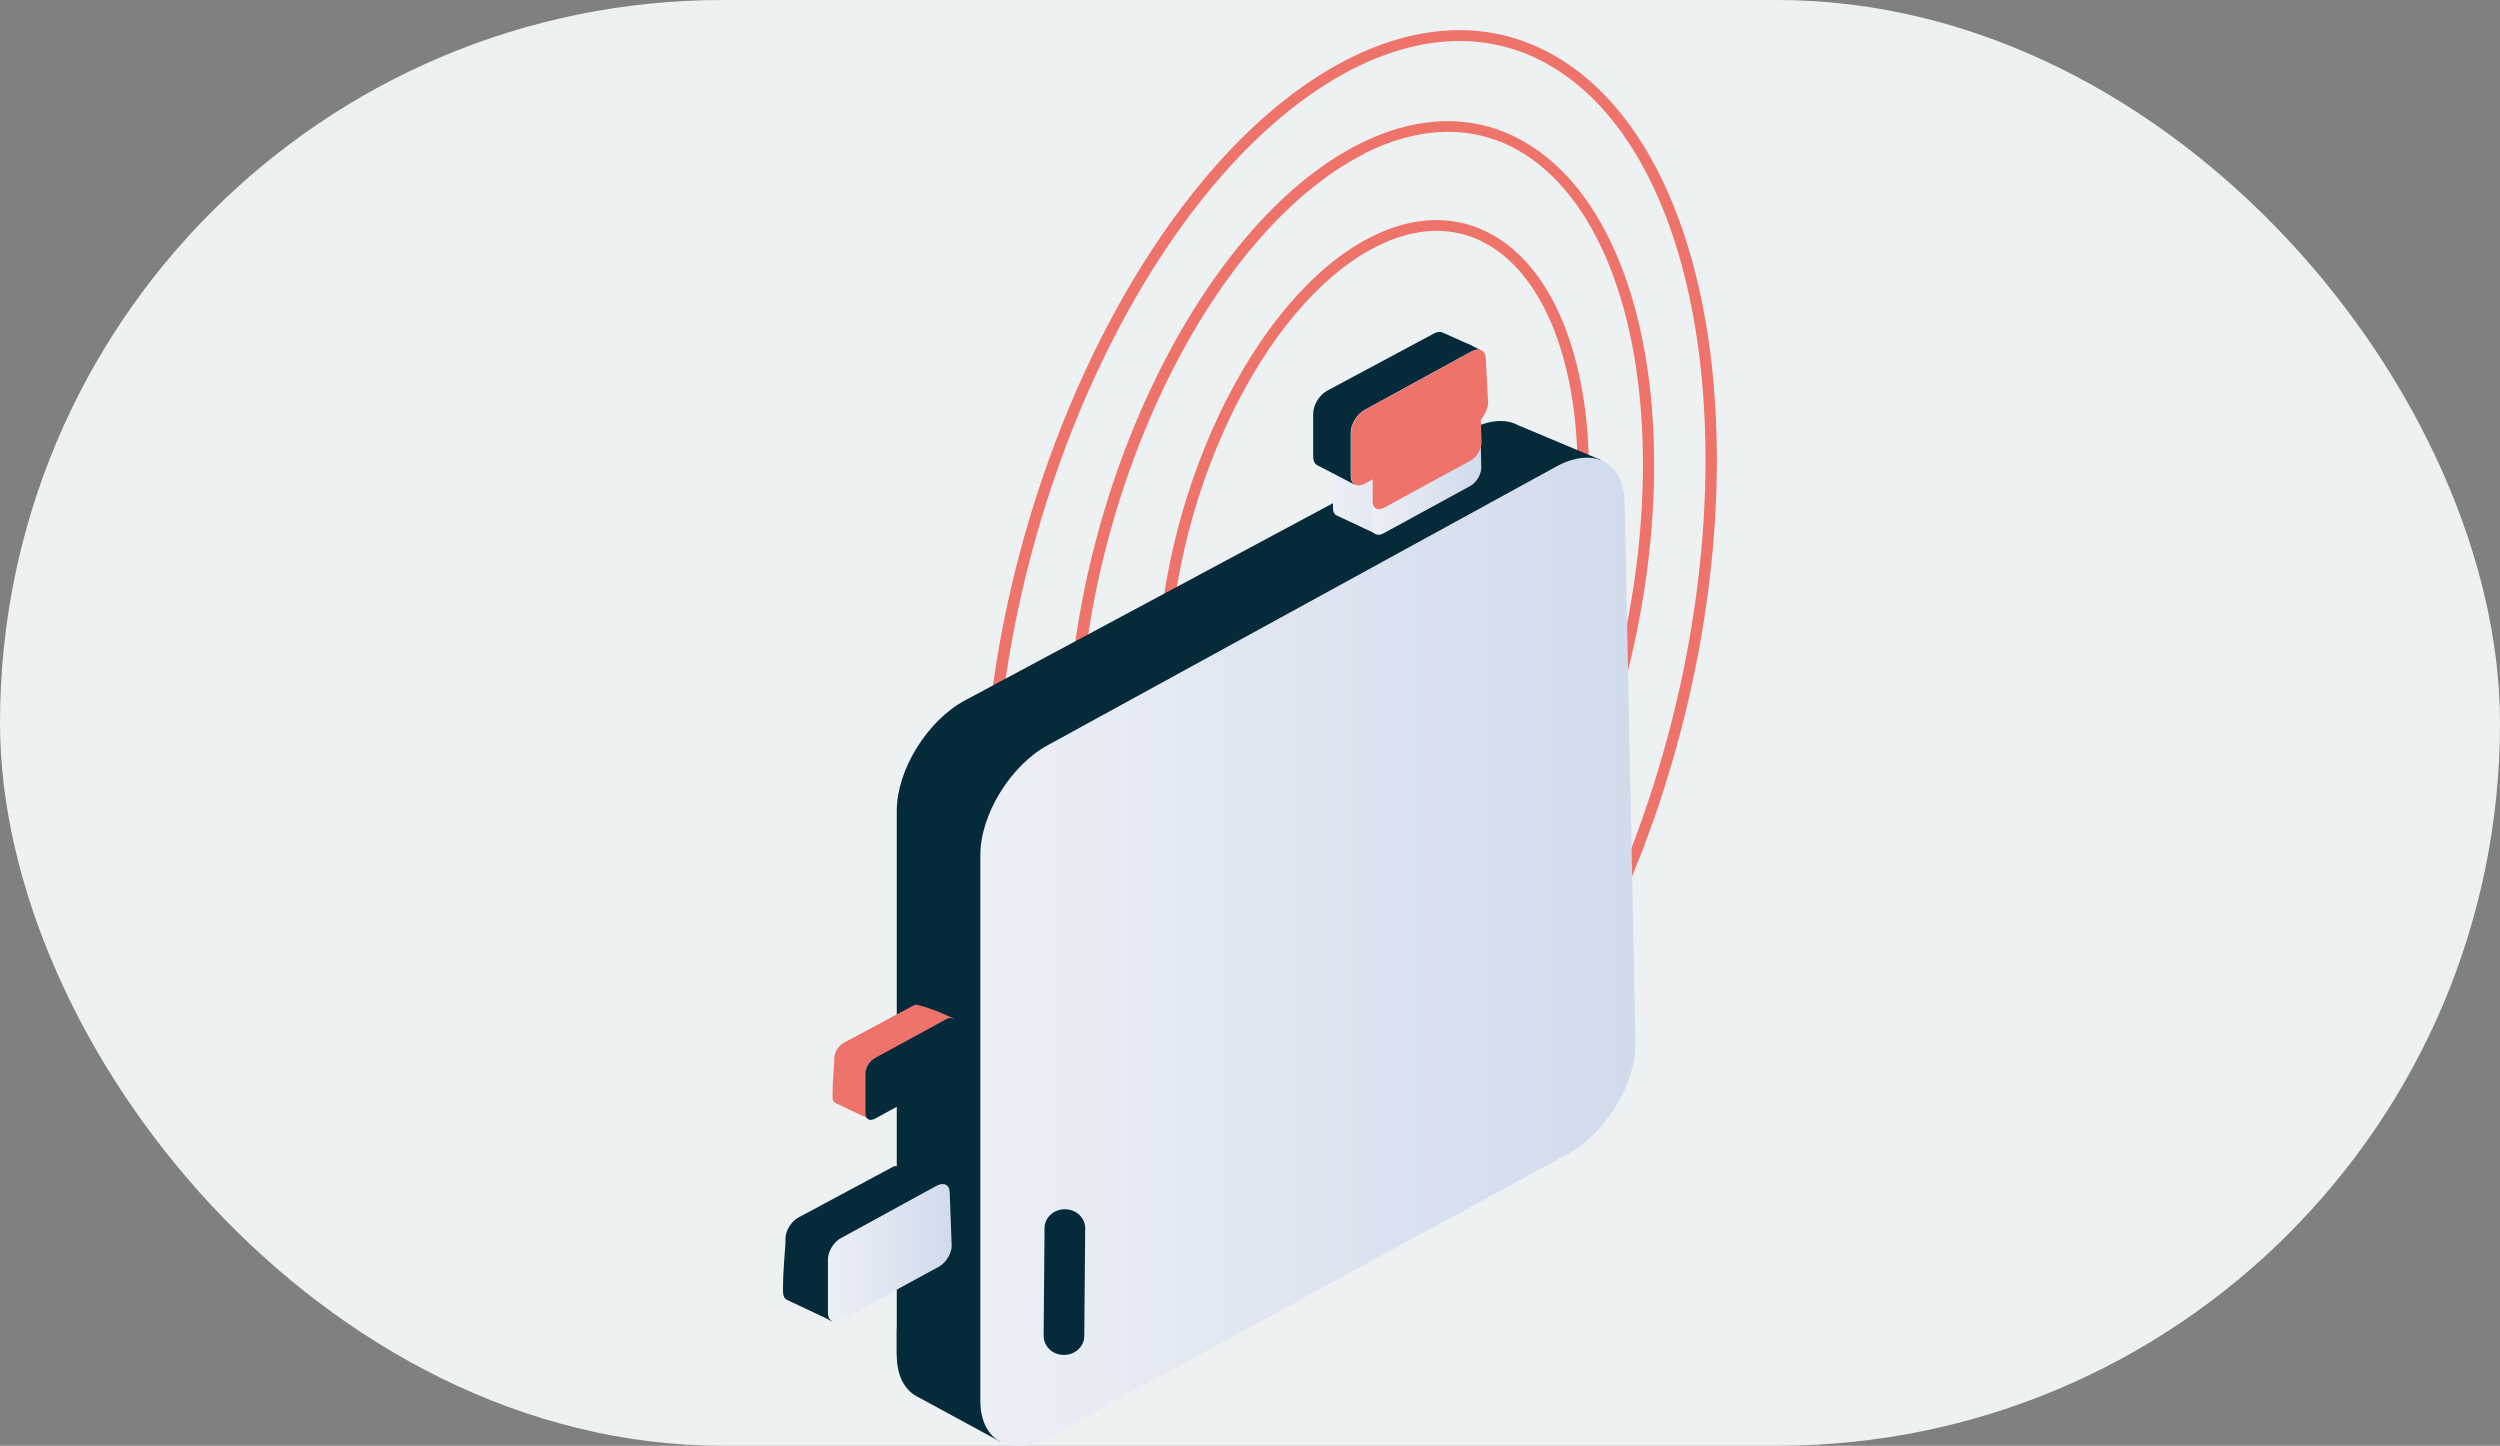<?xml version="1.0" encoding="UTF-8"?> <svg xmlns="http://www.w3.org/2000/svg" width="83" height="48" viewBox="0 0 83 48" fill="none"><rect x="0" y="0" width="83" height="48" fill="#808080" stroke="none"/><rect width="83" height="48" rx="24" fill="#EDF1F2"></rect><g clip-path="url(#clip0_2639_306)"><path d="M41.19 41.707C40.095 41.707 39.047 41.435 38.079 40.895C34.669 38.987 32.633 33.956 32.633 27.434C32.633 16.794 38.064 5.366 44.743 1.966C47.176 0.732 49.533 0.68 51.559 1.818C54.969 3.726 57 8.756 57 15.264C57 25.932 51.584 37.361 44.926 40.732C43.643 41.382 42.391 41.712 41.19 41.712V41.707ZM44.926 2.282C38.359 5.629 33.02 16.909 33.02 27.434C33.02 33.827 34.984 38.743 38.283 40.584C40.192 41.65 42.437 41.597 44.748 40.411C51.294 37.098 56.623 25.818 56.623 15.259C56.623 8.876 54.659 3.96 51.37 2.124C49.472 1.058 47.242 1.11 44.931 2.282H44.916H44.926Z" fill="#EE736B"></path><path d="M42.284 36.533C41.403 36.533 40.563 36.313 39.784 35.883C37.051 34.357 35.422 30.331 35.422 25.124C35.422 16.631 39.764 7.513 45.093 4.797C47.043 3.807 48.937 3.764 50.56 4.682C53.284 6.207 54.918 10.224 54.918 15.426C54.918 23.938 50.591 33.062 45.277 35.754C44.248 36.275 43.246 36.533 42.284 36.533ZM45.282 5.112C40.059 7.776 35.814 16.746 35.814 25.119C35.814 30.202 37.371 34.109 39.988 35.567C41.495 36.409 43.266 36.366 45.099 35.428C50.306 32.794 54.546 23.818 54.546 15.422C54.546 10.353 52.989 6.446 50.382 4.978C48.876 4.137 47.114 4.18 45.282 5.103V5.112Z" fill="#EE736B"></path><path d="M43.47 31.163C42.824 31.163 42.197 31.001 41.622 30.676C39.611 29.552 38.41 26.597 38.41 22.771C38.41 16.55 41.592 9.865 45.501 7.876C46.941 7.144 48.341 7.116 49.548 7.795C51.558 8.919 52.755 11.874 52.755 15.69C52.755 21.93 49.578 28.615 45.684 30.585C44.926 30.967 44.183 31.168 43.47 31.168V31.163ZM45.684 8.192C41.882 10.128 38.787 16.67 38.787 22.771C38.787 26.468 39.917 29.308 41.816 30.365C42.9 30.972 44.178 30.939 45.501 30.264C49.293 28.342 52.378 21.801 52.378 15.685C52.378 11.998 51.248 9.158 49.354 8.096C48.27 7.489 47.003 7.522 45.684 8.192Z" fill="#EE736B"></path><path d="M50.114 31.928L52.497 33.243L46.699 38.642V35.811C46.699 37.15 45.696 38.785 44.454 39.459L35.322 44.413L33.204 47.861L30.43 46.355C30.023 46.135 29.773 45.661 29.773 44.992V44.241C29.773 42.902 30.776 41.267 32.018 40.593L51.952 29.767C52.573 29.432 49.707 31.718 50.114 31.938V31.928Z" fill="#052A3A"></path><path d="M50.399 14.116L53.153 15.273L46.709 21.317V18.487C46.709 19.826 45.706 21.461 44.464 22.135L35.332 27.089L33.729 44.203L29.773 44.992V26.912C29.773 25.573 30.776 23.938 32.018 23.264L48.811 14.264C49.432 13.93 49.992 13.896 50.399 14.116Z" fill="#052A3A"></path><path d="M53.931 16.699C53.931 15.36 52.928 14.81 51.686 15.48L34.792 24.737C33.555 25.407 32.547 27.042 32.547 28.386V46.499C32.547 47.838 33.55 48.388 34.792 47.718L52.053 38.308C53.29 37.638 54.298 36.003 54.298 34.659L53.941 16.704H53.936L53.931 16.699Z" fill="url(#paint0_linear_2639_306)"></path><path d="M48.911 12.381L48.993 12.304L48.346 12.022H48.331L47.685 11.735C47.619 11.702 47.527 11.702 47.42 11.764L44.626 13.261C44.422 13.371 44.254 13.643 44.254 13.868V16.88C44.254 16.99 44.3 17.072 44.361 17.105C44.361 17.105 45.506 17.645 45.521 17.65L45.674 17.732L45.745 17.622L48.621 16.053C48.825 15.943 48.993 15.671 48.993 15.446L48.937 12.457C48.937 12.457 48.922 12.409 48.917 12.381H48.911Z" fill="url(#paint1_linear_2639_306)"></path><path d="M49.122 12.543C49.122 12.319 48.954 12.228 48.75 12.338L45.93 13.877C45.727 13.987 45.559 14.26 45.559 14.485V17.502C45.559 17.727 45.727 17.818 45.93 17.708L48.806 16.139C49.01 16.029 49.178 15.757 49.178 15.532L49.122 12.543Z" fill="url(#paint2_linear_2639_306)"></path><path d="M49.06 11.716L49.156 11.625L48.749 11.415H48.734L47.919 11.052C47.833 11.004 47.716 11.008 47.583 11.085L44.066 12.969C43.801 13.112 43.598 13.447 43.598 13.734V15.159C43.598 15.303 43.649 15.398 43.735 15.446C43.735 15.446 44.768 15.986 44.784 15.991L44.972 16.091L45.059 15.948L48.673 13.978C48.932 13.835 49.141 13.5 49.141 13.213L49.07 11.817C49.07 11.774 49.054 11.754 49.049 11.721H49.065L49.06 11.716Z" fill="#052A3A"></path><path d="M49.318 11.922C49.318 11.64 49.109 11.525 48.85 11.668L45.312 13.605C45.047 13.748 44.844 14.083 44.844 14.37V15.8C44.844 16.082 45.053 16.197 45.312 16.053L48.926 14.083C49.191 13.94 49.395 13.605 49.395 13.318L49.323 11.922H49.318Z" fill="url(#paint3_linear_2639_306)"></path><path d="M49.401 13.318L49.33 11.922C49.33 11.64 49.121 11.525 48.861 11.668L45.324 13.605C45.059 13.748 44.855 14.083 44.855 14.37V15.8C44.855 16.082 45.064 16.197 45.324 16.053L45.573 15.915C45.573 16.617 45.573 16.469 45.573 16.517V16.656C45.573 16.881 45.741 16.971 45.945 16.861L48.821 15.293C49.024 15.183 49.192 14.91 49.192 14.686L49.162 13.935C49.309 13.772 49.411 13.519 49.411 13.328H49.406L49.401 13.318Z" fill="#EE736B"></path><path d="M34.984 44.901C34.776 44.791 34.644 44.571 34.649 44.332L34.679 40.765C34.684 40.416 35 40.134 35.371 40.148C35.743 40.153 36.043 40.449 36.028 40.798L35.998 44.365C35.992 44.715 35.677 44.997 35.305 44.982C35.188 44.982 35.081 44.949 34.984 44.901Z" fill="#052A3A"></path><path d="M31.616 33.884L31.682 33.822L31.138 33.583C31.138 33.583 30.445 33.315 30.364 33.363L28.012 34.621C27.839 34.716 27.697 34.941 27.697 35.132V35.233C27.697 35.314 27.641 35.878 27.641 36.328V36.428C27.641 36.524 27.676 36.586 27.737 36.62C27.737 36.62 28.699 37.079 28.715 37.079L28.847 37.145L28.903 37.05L31.321 35.73C31.494 35.635 31.637 35.41 31.637 35.218V33.865L31.621 33.88L31.616 33.884Z" fill="#EE736B"></path><path d="M31.733 34.008C31.733 33.822 31.595 33.741 31.417 33.836L29.05 35.127C28.877 35.223 28.734 35.448 28.734 35.639V36.968C28.734 37.155 28.872 37.236 29.05 37.14L31.468 35.821C31.641 35.725 31.784 35.5 31.784 35.309L31.733 34.004V34.008Z" fill="#052A3A"></path><path d="M31.377 39.426L31.463 39.345L30.725 39.024C30.725 39.024 29.794 38.661 29.676 38.723L26.5 40.425C26.266 40.554 26.078 40.865 26.078 41.119V41.262C26.078 41.372 25.996 42.132 25.996 42.749V42.893C25.996 43.022 26.047 43.113 26.118 43.151C26.118 43.151 27.421 43.768 27.437 43.773L27.61 43.868L27.691 43.739L30.954 41.96C31.188 41.831 31.377 41.52 31.377 41.267L31.392 39.522C31.392 39.488 31.377 39.469 31.372 39.44V39.426H31.377Z" fill="#052A3A"></path><path d="M31.53 39.594C31.53 39.341 31.342 39.24 31.108 39.36L27.911 41.11C27.677 41.239 27.488 41.55 27.488 41.803V43.596C27.488 43.85 27.677 43.95 27.911 43.831L31.174 42.052C31.408 41.923 31.596 41.612 31.596 41.358L31.53 39.594Z" fill="url(#paint4_linear_2639_306)"></path></g><defs><linearGradient id="paint0_linear_2639_306" x1="32.547" y1="31.594" x2="54.293" y2="31.594" gradientUnits="userSpaceOnUse"><stop stop-color="#ECEFF6"></stop><stop offset="1" stop-color="#D0DBEC"></stop></linearGradient><linearGradient id="paint1_linear_2639_306" x1="44.249" y1="14.724" x2="48.993" y2="14.724" gradientUnits="userSpaceOnUse"><stop stop-color="#ECEFF6"></stop><stop offset="1" stop-color="#D0DBEC"></stop></linearGradient><linearGradient id="paint2_linear_2639_306" x1="45.564" y1="15.02" x2="49.183" y2="15.02" gradientUnits="userSpaceOnUse"><stop stop-color="#ECEFF6"></stop><stop offset="1" stop-color="#D0DBEC"></stop></linearGradient><linearGradient id="paint3_linear_2639_306" x1="44.849" y1="13.858" x2="49.4" y2="13.858" gradientUnits="userSpaceOnUse"><stop stop-color="#ECEFF6"></stop><stop offset="1" stop-color="#D0DBEC"></stop></linearGradient><linearGradient id="paint4_linear_2639_306" x1="27.488" y1="41.593" x2="31.601" y2="41.593" gradientUnits="userSpaceOnUse"><stop stop-color="#ECEFF6"></stop><stop offset="1" stop-color="#D0DBEC"></stop></linearGradient><clipPath id="clip0_2639_306"><rect width="31" height="47" fill="white" transform="translate(26 1)"></rect></clipPath></defs></svg> 